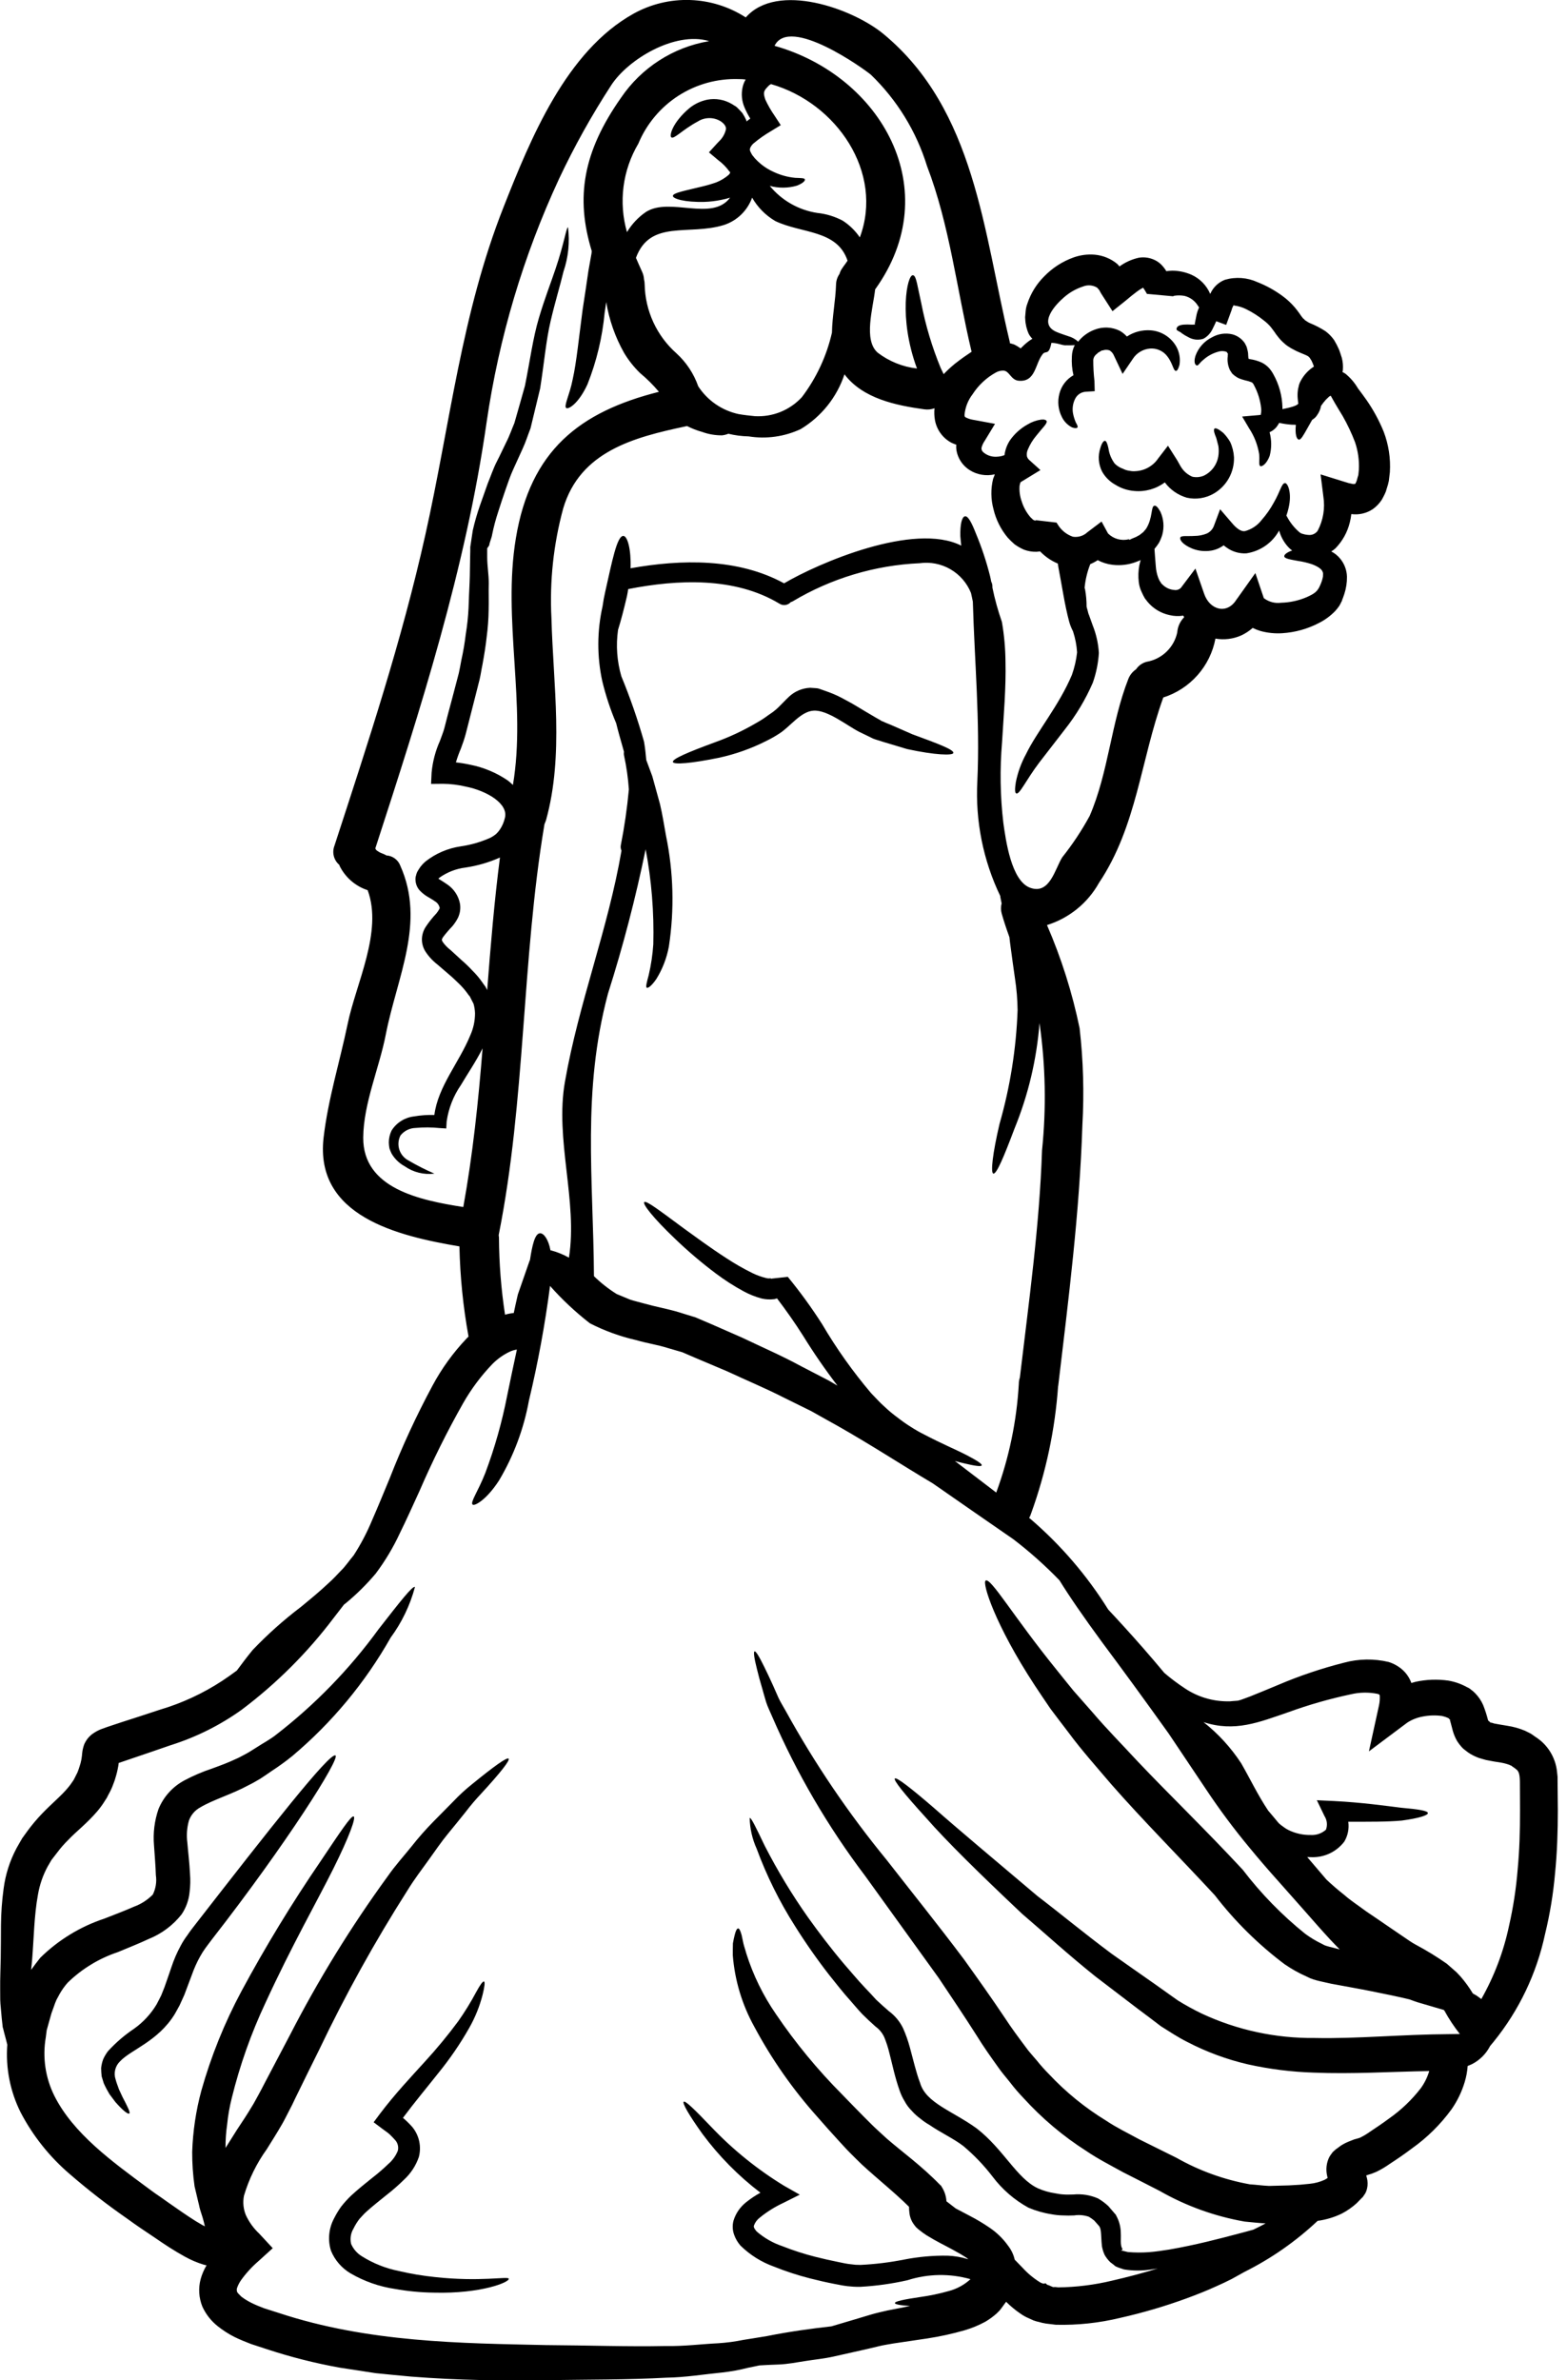 <?xml version="1.0" encoding="UTF-8"?> <svg xmlns="http://www.w3.org/2000/svg" width="79" height="120" viewBox="0 0 79 120" fill="none"><path d="M75.175 86.849V86.842C75.189 86.849 75.206 86.854 75.222 86.855L75.328 86.889L75.621 86.942L75.98 87.002C76.291 87.048 76.596 87.133 76.886 87.255L77.152 87.388L77.218 87.428L77.285 87.474L77.358 87.528C77.469 87.598 77.576 87.676 77.678 87.76C77.998 88.033 78.24 88.387 78.378 88.785C78.44 88.961 78.48 89.144 78.498 89.331L78.524 89.577V89.784C78.531 90.276 78.531 90.769 78.538 91.268C78.538 92.293 78.504 93.391 78.398 94.436C78.308 95.472 78.139 96.5 77.892 97.511C77.469 99.492 76.584 101.346 75.31 102.922L75.123 103.148C74.922 103.54 74.604 103.859 74.212 104.06C74.132 104.1 74.059 104.126 73.992 104.153C73.973 104.424 73.924 104.692 73.846 104.953C73.699 105.446 73.474 105.914 73.18 106.337C72.622 107.103 71.944 107.773 71.17 108.32C70.811 108.593 70.438 108.846 70.07 109.086C69.858 109.237 69.633 109.371 69.398 109.486L69.151 109.586L68.978 109.639L68.878 109.672L68.891 109.719C68.911 109.786 68.926 109.855 68.937 109.925C68.962 110.104 68.944 110.287 68.884 110.458L68.838 110.558V110.564L68.698 110.771L68.685 110.777L68.392 111.077C68.166 111.281 67.916 111.455 67.646 111.596C67.262 111.782 66.851 111.905 66.428 111.962C65.329 112.996 64.085 113.864 62.735 114.538C62.522 114.657 62.309 114.777 62.089 114.897C61.796 115.043 61.589 115.143 61.33 115.256C60.838 115.483 60.33 115.682 59.806 115.875C58.717 116.273 57.603 116.6 56.472 116.854C55.411 117.111 54.321 117.227 53.23 117.2L52.73 117.14C52.602 117.12 52.475 117.091 52.351 117.053L52.264 117.033L52.218 117.02H52.22L52.14 116.993H52.134L52.1 116.98L51.867 116.874C51.719 116.812 51.578 116.734 51.448 116.641C51.188 116.464 50.945 116.263 50.723 116.041C50.703 116.064 50.685 116.088 50.669 116.114L50.49 116.36L50.443 116.42L50.417 116.453L50.41 116.467L50.33 116.547L50.244 116.633C50.069 116.789 49.88 116.927 49.678 117.046C49.346 117.226 48.996 117.371 48.633 117.478C48.015 117.656 47.385 117.794 46.749 117.891C46.164 117.977 45.598 118.064 45.039 118.144C44.779 118.19 44.513 118.23 44.3 118.284C44.034 118.35 43.768 118.41 43.508 118.47C42.996 118.583 42.496 118.696 42.024 118.803C41.552 118.91 41.052 118.956 40.6 119.029C40.148 119.102 39.714 119.182 39.3 119.202C38.94 119.215 38.614 119.229 38.295 119.249L37.716 119.368C37.285 119.479 36.847 119.559 36.405 119.608C35.505 119.695 34.561 119.854 33.605 119.868C31.661 119.974 29.651 119.961 27.505 119.994C25.359 120.027 23.092 120.001 20.729 119.814C20.137 119.761 19.538 119.701 18.939 119.641C18.339 119.547 17.733 119.454 17.122 119.362C15.884 119.139 14.663 118.83 13.468 118.437L12.656 118.171C12.377 118.064 12.097 117.951 11.811 117.811C11.511 117.658 11.228 117.475 10.966 117.265C10.636 117.001 10.374 116.664 10.2 116.28C10.024 115.842 9.994 115.359 10.114 114.903C10.182 114.657 10.283 114.422 10.414 114.203C10.364 114.195 10.316 114.184 10.268 114.17C9.937 114.069 9.618 113.933 9.316 113.764C8.77 113.464 8.291 113.145 7.816 112.818C7.576 112.659 7.343 112.499 7.104 112.339L6.731 112.08L6.378 111.827C5.385 111.137 4.43 110.395 3.517 109.604C2.501 108.735 1.66 107.68 1.041 106.496C0.512 105.439 0.28 104.259 0.368 103.081C0.322 102.888 0.268 102.695 0.215 102.496L0.175 102.336L0.155 102.256L0.142 102.216L0.136 102.196L0.129 102.123L0.089 101.764C0.069 101.524 0.042 101.271 0.022 101.018C0.002 100.765 0.016 100.526 0.009 100.266C0.002 99.74 0.029 99.261 0.036 98.729C0.043 98.197 0.049 97.637 0.049 97.065C0.054 96.446 0.098 95.828 0.182 95.215C0.274 94.505 0.493 93.817 0.828 93.185C0.928 93.012 1.028 92.825 1.121 92.672L1.4 92.286C1.616 91.994 1.85 91.716 2.1 91.454C2.6 90.929 3.125 90.503 3.451 90.097C3.523 90.01 3.59 89.919 3.651 89.824C3.696 89.766 3.734 89.704 3.764 89.637L3.877 89.411L3.904 89.358L3.937 89.271C3.957 89.205 3.99 89.138 4.003 89.078C4.046 88.957 4.08 88.832 4.103 88.706C4.11 88.646 4.123 88.586 4.13 88.519L4.143 88.386C4.15 88.296 4.166 88.207 4.19 88.12C4.207 88.049 4.229 87.981 4.256 87.914C4.297 87.827 4.347 87.744 4.403 87.667C4.453 87.602 4.509 87.543 4.569 87.488C4.619 87.443 4.672 87.403 4.729 87.368C4.856 87.283 4.992 87.213 5.135 87.161C5.527 87.015 5.827 86.929 6.153 86.815C6.799 86.609 7.432 86.402 8.053 86.196C9.168 85.867 10.228 85.376 11.2 84.739C11.453 84.571 11.7 84.398 11.939 84.22C12.172 83.907 12.432 83.554 12.739 83.181C13.488 82.397 14.298 81.673 15.162 81.018C15.615 80.646 16.087 80.26 16.54 79.834C16.779 79.621 16.979 79.408 17.185 79.188C17.398 78.988 17.611 78.669 17.831 78.409C18.192 77.85 18.502 77.26 18.756 76.646C19.049 75.98 19.342 75.261 19.648 74.523C20.272 72.925 20.992 71.367 21.804 69.857C22.266 68.994 22.842 68.198 23.515 67.488L23.621 67.381C23.348 65.88 23.195 64.36 23.162 62.836C20.054 62.31 15.862 61.318 16.313 57.358C16.54 55.408 17.125 53.551 17.525 51.628C17.944 49.584 19.308 46.969 18.536 44.879C18.232 44.779 17.951 44.62 17.708 44.411C17.466 44.202 17.268 43.947 17.125 43.661L17.105 43.601C16.97 43.486 16.874 43.332 16.83 43.161C16.786 42.989 16.796 42.808 16.859 42.643C18.55 37.451 20.253 32.313 21.445 26.956C22.696 21.356 23.262 15.814 25.391 10.43C26.749 6.989 28.54 2.583 31.934 0.693C32.806 0.207 33.794 -0.032 34.792 0.001C35.789 0.034 36.759 0.337 37.598 0.879C39.188 -0.931 42.998 0.434 44.546 1.718C49.165 5.545 49.584 11.718 50.895 17.185C50.906 17.224 50.912 17.264 50.915 17.305C50.982 17.325 51.055 17.339 51.122 17.365C51.239 17.42 51.35 17.487 51.454 17.565C51.577 17.438 51.708 17.32 51.847 17.212C51.907 17.165 51.974 17.126 52.047 17.079C51.976 17.008 51.915 16.927 51.867 16.839C51.758 16.602 51.697 16.347 51.687 16.087L51.681 15.994L51.694 15.848L51.707 15.701C51.717 15.566 51.746 15.434 51.794 15.309C51.965 14.789 52.257 14.316 52.646 13.931C53.059 13.505 53.564 13.179 54.123 12.979C54.462 12.858 54.823 12.81 55.182 12.839C55.605 12.874 56.007 13.04 56.333 13.312C56.37 13.35 56.406 13.39 56.439 13.432C56.731 13.219 57.065 13.069 57.418 12.992C57.697 12.947 57.983 12.992 58.236 13.119C58.358 13.18 58.468 13.261 58.563 13.359C58.639 13.439 58.708 13.525 58.769 13.618C58.777 13.636 58.785 13.653 58.795 13.671C58.902 13.658 58.995 13.651 59.095 13.645C59.43 13.647 59.76 13.717 60.067 13.851C60.492 14.043 60.829 14.387 61.012 14.816C61.012 14.809 61.012 14.809 61.018 14.809C61.089 14.648 61.19 14.504 61.317 14.383C61.444 14.261 61.593 14.167 61.757 14.104C62.299 13.947 62.88 13.989 63.394 14.224C63.844 14.401 64.269 14.636 64.659 14.924C64.884 15.088 65.089 15.278 65.271 15.49C65.384 15.623 65.418 15.676 65.498 15.783L65.604 15.936L65.671 16.022C65.691 16.056 65.724 16.069 65.751 16.096L65.784 16.136L65.79 16.142L65.957 16.249L66.037 16.289C66.314 16.4 66.579 16.538 66.829 16.701C66.996 16.826 67.141 16.976 67.261 17.147C67.353 17.301 67.436 17.461 67.508 17.626L67.567 17.793L67.647 18.039C67.699 18.236 67.717 18.441 67.701 18.645C67.697 18.683 67.691 18.721 67.681 18.758C67.735 18.781 67.786 18.81 67.834 18.844C68.084 19.049 68.296 19.297 68.459 19.576C68.606 19.769 68.752 19.969 68.899 20.176C69.242 20.671 69.529 21.202 69.757 21.76C70.006 22.411 70.113 23.108 70.07 23.804L70.017 24.25L70.003 24.303V24.309L69.983 24.389V24.4L69.977 24.42L69.95 24.507L69.897 24.68L69.87 24.773L69.81 24.912C69.764 25.006 69.717 25.099 69.664 25.192C69.543 25.379 69.387 25.542 69.205 25.671C68.887 25.881 68.504 25.968 68.127 25.917C68.111 26.063 68.084 26.207 68.047 26.35C67.927 26.833 67.682 27.277 67.335 27.635C67.269 27.699 67.195 27.755 67.115 27.801C67.29 27.89 67.444 28.014 67.567 28.167C67.778 28.422 67.897 28.741 67.907 29.072C67.911 29.368 67.866 29.662 67.774 29.944L67.707 30.137L67.667 30.237L67.654 30.29L67.647 30.303L67.614 30.363L67.607 30.383L67.521 30.543C67.458 30.634 67.389 30.721 67.315 30.803C67.08 31.047 66.806 31.25 66.503 31.403C65.929 31.704 65.299 31.881 64.652 31.922C64.278 31.947 63.902 31.909 63.541 31.809C63.408 31.769 63.279 31.718 63.155 31.656C62.981 31.809 62.786 31.937 62.576 32.035C62.168 32.215 61.716 32.271 61.276 32.195C61.147 32.881 60.834 33.519 60.371 34.041C59.908 34.564 59.312 34.952 58.647 35.163C57.509 38.304 57.316 41.652 55.406 44.507C54.838 45.527 53.899 46.289 52.784 46.637C53.509 48.309 54.06 50.052 54.428 51.837C54.614 53.458 54.661 55.092 54.568 56.722C54.428 61.115 53.868 65.501 53.35 69.867C53.35 69.873 53.343 69.88 53.343 69.893C53.188 72.078 52.731 74.232 51.985 76.293C51.96 76.374 51.927 76.452 51.885 76.526C51.901 76.536 51.917 76.547 51.932 76.56C53.471 77.878 54.8 79.424 55.872 81.145C56.112 81.398 56.358 81.671 56.617 81.951C57.256 82.651 57.962 83.451 58.701 84.34C59.03 84.621 59.377 84.881 59.739 85.119C60.364 85.537 61.097 85.763 61.849 85.771C61.949 85.776 62.05 85.771 62.149 85.758L62.409 85.738C62.502 85.716 62.593 85.687 62.682 85.651L63.008 85.531C63.467 85.345 63.946 85.152 64.432 84.946C65.513 84.485 66.627 84.109 67.766 83.821C68.499 83.623 69.27 83.612 70.009 83.787C70.275 83.871 70.521 84.012 70.728 84.2C70.919 84.378 71.065 84.6 71.154 84.846C71.221 84.826 71.294 84.806 71.367 84.786C71.909 84.668 72.468 84.648 73.018 84.726C73.339 84.781 73.65 84.888 73.936 85.045L74.056 85.105L74.083 85.125L74.096 85.132H74.1C74.106 85.139 74.139 85.165 74.213 85.225H74.219L74.253 85.252L74.372 85.365C74.54 85.536 74.675 85.737 74.772 85.957C74.87 86.204 74.952 86.458 75.018 86.716C75.018 86.725 75.02 86.734 75.025 86.743C75.05 86.75 75.071 86.766 75.085 86.789C75.124 86.829 75.151 86.849 75.164 86.849H75.175ZM76.175 89.012C76.152 89.003 76.129 88.992 76.109 88.978C75.964 88.924 75.815 88.884 75.663 88.859L75.323 88.805L74.931 88.732L74.698 88.666C74.604 88.643 74.513 88.612 74.425 88.572C74.238 88.495 74.063 88.392 73.906 88.266L73.839 88.213L73.806 88.186L73.786 88.173L73.713 88.1C73.706 88.1 73.693 88.08 73.693 88.08C73.606 87.985 73.528 87.883 73.46 87.774C73.365 87.608 73.291 87.431 73.24 87.248C73.16 86.962 73.121 86.762 73.087 86.702L73.074 86.669C73.075 86.674 73.077 86.68 73.081 86.685C73.084 86.689 73.089 86.693 73.094 86.696C73.094 86.709 73.16 86.749 73.134 86.716L73.074 86.669L73.021 86.616C72.918 86.569 72.811 86.533 72.701 86.509C72.38 86.465 72.054 86.474 71.736 86.536C71.457 86.584 71.19 86.688 70.951 86.842L69.014 88.293L69.52 85.983C69.557 85.817 69.571 85.647 69.56 85.478C69.533 85.431 69.593 85.458 69.467 85.398C69.014 85.304 68.546 85.311 68.096 85.418C67.029 85.645 65.979 85.945 64.954 86.318C63.477 86.824 62.254 87.336 60.675 86.818C61.416 87.403 62.058 88.104 62.575 88.895C63.041 89.707 63.394 90.465 63.933 91.277C64.093 91.47 64.259 91.657 64.419 91.856C64.439 91.876 64.459 91.903 64.479 91.923C64.547 91.987 64.62 92.044 64.698 92.096C64.776 92.158 64.861 92.211 64.951 92.256C65.304 92.431 65.695 92.517 66.089 92.509C66.227 92.516 66.365 92.497 66.495 92.451C66.625 92.405 66.745 92.334 66.848 92.242C66.889 92.13 66.904 92.009 66.892 91.891C66.879 91.772 66.839 91.657 66.775 91.557L66.389 90.757L67.247 90.797C68.678 90.87 69.836 91.037 70.642 91.136C71.48 91.21 71.979 91.283 71.986 91.403C71.993 91.523 71.507 91.669 70.668 91.782C69.956 91.849 69.018 91.842 67.973 91.842C68.023 92.188 67.952 92.541 67.773 92.842C67.581 93.094 67.332 93.297 67.046 93.434C66.76 93.571 66.446 93.637 66.129 93.628C66.056 93.628 65.983 93.621 65.903 93.621C66.229 94.007 66.549 94.38 66.868 94.752C67.154 95.025 67.46 95.285 67.78 95.538C68.086 95.811 68.499 96.077 68.88 96.363C69.273 96.629 69.68 96.902 70.091 97.188C70.304 97.335 70.517 97.481 70.737 97.628L71.07 97.854C71.169 97.921 71.271 97.983 71.376 98.04C71.916 98.328 72.438 98.648 72.94 98.999L73.266 99.285L73.426 99.425C73.539 99.538 73.565 99.578 73.639 99.651C73.862 99.909 74.062 100.184 74.239 100.476C74.246 100.483 74.253 100.496 74.259 100.503C74.312 100.536 74.372 100.563 74.426 100.596C74.512 100.656 74.599 100.716 74.679 100.782C75.334 99.628 75.806 98.38 76.079 97.082C76.291 96.15 76.435 95.205 76.512 94.253C76.605 93.282 76.632 92.317 76.632 91.253C76.632 90.774 76.625 90.295 76.625 89.822C76.618 89.383 76.545 89.322 76.499 89.25C76.421 89.177 76.336 89.113 76.246 89.057L76.179 89.004L76.175 89.012ZM65.458 20.327C65.445 20.327 65.445 20.287 65.425 20.107C65.411 19.965 65.413 19.822 65.431 19.681C65.439 19.615 65.452 19.551 65.471 19.488L65.485 19.415C65.496 19.376 65.51 19.339 65.525 19.302L65.538 19.275L65.564 19.222C65.712 18.935 65.929 18.69 66.197 18.51C66.217 18.497 66.223 18.49 66.243 18.477C66.237 18.463 66.237 18.457 66.23 18.45L66.197 18.357L66.124 18.19L66.024 18.031C65.99 18.004 65.964 17.964 65.931 17.951C65.864 17.904 65.678 17.844 65.358 17.698L65.092 17.558L64.926 17.452L64.886 17.425L64.806 17.365L64.779 17.339L64.673 17.245C64.601 17.179 64.534 17.108 64.473 17.032L64.333 16.853L64.247 16.726L64.067 16.487C63.964 16.365 63.848 16.255 63.721 16.16C63.446 15.937 63.146 15.745 62.829 15.588C62.637 15.491 62.43 15.428 62.217 15.402C62.21 15.408 62.217 15.355 62.183 15.402C62.141 15.474 62.109 15.553 62.09 15.635L61.817 16.38L61.317 16.194C61.264 16.307 61.204 16.447 61.124 16.6C61.03 16.795 60.88 16.958 60.692 17.066L60.645 17.086C60.521 17.123 60.391 17.133 60.263 17.117C60.134 17.101 60.011 17.058 59.9 16.992C59.79 16.939 59.686 16.877 59.587 16.806C59.487 16.706 59.307 16.673 59.314 16.593C59.321 16.513 59.354 16.4 59.66 16.367C59.795 16.357 59.931 16.357 60.066 16.367C60.128 16.368 60.19 16.365 60.252 16.36C60.219 16.314 60.246 16.314 60.252 16.227C60.279 16.114 60.299 15.994 60.326 15.861C60.355 15.737 60.397 15.617 60.452 15.502C60.425 15.468 60.412 15.435 60.386 15.402C60.233 15.158 59.992 14.984 59.713 14.916C59.546 14.887 59.375 14.884 59.207 14.909L59.134 14.936L57.823 14.816C57.764 14.708 57.7 14.603 57.63 14.503C57.523 14.559 57.421 14.624 57.324 14.696C57.151 14.823 56.958 14.982 56.752 15.156L56.086 15.688L55.534 14.829C55.494 14.767 55.458 14.702 55.427 14.636C55.387 14.59 55.354 14.543 55.314 14.503C55.208 14.438 55.089 14.399 54.965 14.388C54.841 14.378 54.717 14.396 54.602 14.443C54.252 14.557 53.928 14.74 53.65 14.982C53.218 15.349 52.332 16.3 53.231 16.72C53.437 16.813 53.663 16.879 53.85 16.946C54.038 16.997 54.212 17.093 54.356 17.225C54.572 16.95 54.86 16.741 55.188 16.62C55.392 16.54 55.611 16.504 55.83 16.515C56.049 16.525 56.263 16.581 56.459 16.68C56.591 16.756 56.71 16.853 56.812 16.966C57.167 16.732 57.588 16.622 58.012 16.653C58.278 16.673 58.535 16.758 58.76 16.901C58.985 17.044 59.172 17.24 59.303 17.472C59.459 17.753 59.515 18.079 59.463 18.397C59.403 18.61 59.343 18.703 59.283 18.697C59.137 18.697 59.124 18.238 58.758 17.859C58.656 17.758 58.534 17.68 58.4 17.631C58.265 17.581 58.122 17.561 57.979 17.572C57.803 17.586 57.632 17.641 57.481 17.732C57.33 17.823 57.202 17.948 57.107 18.098L56.595 18.85L56.162 17.932C56.118 17.822 56.041 17.729 55.942 17.666C55.83 17.625 55.708 17.625 55.596 17.666C55.576 17.672 55.57 17.659 55.53 17.679L55.39 17.765L55.343 17.792C55.337 17.799 55.323 17.819 55.323 17.819L55.25 17.879C55.176 17.947 55.129 18.038 55.117 18.138C55.115 18.498 55.136 18.858 55.177 19.216L55.19 19.722L54.738 19.749C54.621 19.756 54.508 19.795 54.412 19.862C54.316 19.929 54.24 20.021 54.192 20.128C54.089 20.343 54.054 20.584 54.092 20.82C54.122 20.985 54.171 21.146 54.238 21.3C54.312 21.426 54.352 21.513 54.318 21.552C54.284 21.591 54.192 21.599 54.045 21.546C53.821 21.431 53.641 21.247 53.533 21.02C53.35 20.66 53.305 20.245 53.407 19.855C53.456 19.658 53.544 19.474 53.666 19.312C53.789 19.151 53.943 19.016 54.119 18.917C54.045 18.605 54.018 18.284 54.039 17.965C54.044 17.767 54.094 17.574 54.185 17.399C54.048 17.409 53.91 17.411 53.773 17.406C53.58 17.433 53.34 17.286 53.007 17.286C52.874 17.952 52.721 17.652 52.568 17.852C52.182 18.325 52.222 19.263 51.368 19.196C50.968 19.17 50.895 18.704 50.596 18.684C50.461 18.678 50.328 18.711 50.21 18.777C49.732 19.04 49.328 19.418 49.032 19.877C48.801 20.177 48.66 20.538 48.626 20.916C48.639 20.995 48.613 20.975 48.672 21.035C48.801 21.103 48.941 21.148 49.085 21.168L50.163 21.368L49.651 22.213C49.575 22.32 49.519 22.439 49.484 22.566C49.478 22.604 49.48 22.643 49.492 22.68C49.504 22.717 49.524 22.751 49.551 22.779C49.643 22.864 49.751 22.93 49.869 22.972C49.987 23.014 50.112 23.032 50.237 23.025C50.376 23.023 50.513 22.996 50.642 22.945C50.676 22.671 50.774 22.408 50.929 22.18C51.158 21.859 51.456 21.593 51.801 21.401C52.008 21.275 52.239 21.191 52.479 21.155C52.646 21.135 52.732 21.168 52.766 21.228C52.806 21.355 52.566 21.554 52.253 21.954C52.07 22.169 51.922 22.412 51.814 22.673C51.767 22.779 51.754 22.897 51.774 23.012C51.799 23.091 51.848 23.161 51.914 23.212L52.453 23.698L51.528 24.263C51.408 24.336 51.454 24.303 51.401 24.49C51.381 24.756 51.417 25.023 51.508 25.275C51.599 25.571 51.751 25.845 51.954 26.08C52 26.127 52.04 26.153 52.08 26.2C52.112 26.214 52.143 26.229 52.173 26.247C52.187 26.227 52.2 26.273 52.193 26.247C52.2 26.247 52.207 26.233 52.213 26.233C52.221 26.228 52.231 26.226 52.24 26.227L53.265 26.346L53.325 26.44C53.499 26.73 53.77 26.949 54.09 27.059C54.221 27.079 54.355 27.07 54.482 27.03C54.609 26.991 54.725 26.923 54.822 26.832L55.534 26.293L55.86 26.893C55.995 27.028 56.163 27.127 56.347 27.178C56.532 27.229 56.726 27.232 56.912 27.186L56.965 27.219C56.965 27.213 56.979 27.199 56.979 27.199L57.025 27.173L57.218 27.093C57.265 27.077 57.31 27.054 57.351 27.026C57.385 27.006 57.418 26.993 57.451 26.973L57.644 26.82C57.684 26.76 57.751 26.707 57.791 26.64C58.123 26.101 58.017 25.529 58.197 25.496C58.276 25.476 58.376 25.569 58.503 25.802C58.668 26.165 58.701 26.575 58.596 26.96C58.554 27.1 58.498 27.236 58.429 27.366C58.361 27.473 58.285 27.575 58.203 27.672C58.223 27.905 58.236 28.204 58.27 28.557C58.283 28.75 58.324 28.941 58.39 29.123C58.429 29.203 58.463 29.309 58.503 29.336C58.519 29.359 58.532 29.383 58.543 29.409C58.591 29.459 58.642 29.505 58.696 29.549C58.84 29.661 59.014 29.728 59.196 29.742C59.257 29.753 59.32 29.749 59.379 29.73C59.438 29.712 59.492 29.679 59.535 29.635L60.267 28.664L60.707 29.935C60.986 30.753 61.865 31.006 62.344 30.214L62.371 30.181L63.289 28.89L63.715 30.154C63.838 30.248 63.978 30.318 64.128 30.358C64.277 30.398 64.433 30.407 64.587 30.387C65.029 30.375 65.464 30.281 65.871 30.108C66.271 29.928 66.424 29.822 66.557 29.502C66.621 29.364 66.668 29.219 66.697 29.07C66.697 28.97 66.717 28.883 66.677 28.823C66.637 28.677 66.377 28.53 66.138 28.444C65.908 28.368 65.672 28.312 65.432 28.278C65.026 28.204 64.76 28.158 64.747 28.051C64.733 27.971 64.86 27.851 65.147 27.751C65.126 27.739 65.106 27.725 65.087 27.711C65.014 27.651 64.947 27.584 64.887 27.511C64.7 27.287 64.564 27.026 64.487 26.746C64.467 26.785 64.445 26.823 64.42 26.859C64.246 27.137 64.014 27.374 63.739 27.553C63.465 27.732 63.154 27.849 62.83 27.897C62.475 27.915 62.125 27.812 61.838 27.604C61.786 27.57 61.737 27.532 61.692 27.491C61.509 27.626 61.297 27.717 61.073 27.757C60.748 27.812 60.414 27.778 60.108 27.657C59.595 27.444 59.469 27.204 59.502 27.104C59.542 26.984 59.868 27.044 60.227 27.018C60.437 27.017 60.645 26.977 60.84 26.898C60.925 26.859 61.002 26.802 61.065 26.733C61.128 26.663 61.176 26.581 61.206 26.492L61.512 25.673L62.124 26.385C62.344 26.645 62.57 26.805 62.757 26.778C63.093 26.69 63.39 26.494 63.602 26.219C63.841 25.948 64.049 25.651 64.221 25.334C64.54 24.781 64.607 24.382 64.773 24.355C64.913 24.329 65.146 24.828 64.966 25.6C64.937 25.733 64.899 25.864 64.853 25.993C64.86 26.013 64.873 26.019 64.88 26.039C65.04 26.347 65.26 26.621 65.525 26.845C65.558 26.868 65.594 26.888 65.632 26.904C65.657 26.907 65.682 26.913 65.705 26.924C65.809 26.953 65.916 26.969 66.024 26.971C66.104 26.97 66.182 26.951 66.253 26.913C66.323 26.876 66.384 26.823 66.43 26.758C66.709 26.229 66.81 25.624 66.717 25.034L66.577 23.916L67.735 24.276L67.994 24.355L68.214 24.402C68.25 24.404 68.286 24.402 68.321 24.395C68.355 24.343 68.382 24.288 68.4 24.229L68.447 24.056L68.474 23.969L68.48 23.949L68.507 23.683C68.531 23.211 68.466 22.739 68.314 22.292C68.141 21.84 67.934 21.401 67.695 20.981C67.555 20.755 67.422 20.529 67.295 20.316C67.208 20.156 67.122 20.016 67.088 19.949C67.056 19.962 67.027 19.979 67 20C66.947 20.053 66.894 20.1 66.841 20.153C66.755 20.25 66.675 20.352 66.601 20.459C66.57 20.632 66.499 20.796 66.395 20.938C66.35 21.009 66.291 21.07 66.222 21.118L66.149 21.171C66.062 21.324 65.982 21.471 65.916 21.584C65.716 21.936 65.583 22.189 65.476 22.163C65.369 22.137 65.283 21.91 65.33 21.417C65.257 21.411 65.197 21.411 65.13 21.411C64.915 21.397 64.701 21.366 64.491 21.318C64.451 21.389 64.407 21.458 64.358 21.524C64.263 21.64 64.142 21.731 64.005 21.79C64.111 22.177 64.114 22.586 64.012 22.975C63.852 23.421 63.593 23.547 63.533 23.494C63.446 23.434 63.513 23.214 63.48 22.894C63.405 22.429 63.233 21.986 62.974 21.594L62.623 21L63.461 20.927C63.588 20.92 63.588 20.887 63.561 20.894C63.586 20.791 63.593 20.685 63.581 20.581C63.536 20.175 63.415 19.782 63.222 19.423C63.195 19.383 63.222 19.389 63.142 19.303C63.115 19.283 63.142 19.296 63.109 19.276C62.995 19.23 62.877 19.194 62.756 19.17L62.596 19.123C62.512 19.098 62.431 19.063 62.357 19.017C62.257 18.957 62.277 18.957 62.23 18.93C62.21 18.91 62.124 18.837 62.124 18.837L62.084 18.777L62.01 18.664C61.905 18.444 61.865 18.199 61.897 17.958V17.845C61.911 17.865 61.917 17.872 61.924 17.872L61.904 17.832L61.877 17.799C61.87 17.775 61.856 17.754 61.837 17.739C61.7 17.688 61.55 17.686 61.411 17.732C61.126 17.812 60.864 17.958 60.646 18.158C60.493 18.271 60.42 18.438 60.34 18.424C60.26 18.41 60.167 18.278 60.267 17.945C60.414 17.531 60.718 17.192 61.112 17C61.419 16.826 61.78 16.774 62.124 16.854C62.359 16.915 62.567 17.053 62.716 17.246L62.743 17.28C62.761 17.307 62.776 17.336 62.789 17.366L62.822 17.426C62.829 17.446 62.836 17.453 62.849 17.486L62.882 17.606L62.909 17.726L62.922 17.805L62.929 17.945C62.936 18.012 62.936 18.052 62.942 18.085L63.009 18.105C63.216 18.134 63.418 18.192 63.609 18.278C63.749 18.347 63.875 18.441 63.981 18.557C64.063 18.651 64.134 18.754 64.194 18.864C64.482 19.377 64.64 19.953 64.654 20.541V20.627C65 20.553 65.431 20.46 65.458 20.327ZM36.819 8.666C36.816 8.67 36.813 8.674 36.813 8.68V8.686L36.773 8.646C36.614 8.424 36.42 8.228 36.2 8.067L35.741 7.681L36.147 7.235L36.26 7.116C36.432 6.952 36.55 6.741 36.6 6.51C36.613 6.404 36.54 6.25 36.327 6.11C36.154 6.005 35.955 5.951 35.753 5.954C35.55 5.956 35.353 6.014 35.182 6.123C34.41 6.536 33.977 7.035 33.844 6.923C33.738 6.85 33.884 6.191 34.756 5.452C35.018 5.24 35.326 5.094 35.656 5.026C36.084 4.944 36.526 5.023 36.9 5.246L37.007 5.313L37.06 5.346L37.087 5.359L37.146 5.406L37.16 5.419L37.173 5.432C37.26 5.519 37.346 5.606 37.426 5.699C37.502 5.815 37.569 5.938 37.626 6.065C37.625 6.085 37.627 6.105 37.632 6.125C37.699 6.078 37.759 6.025 37.825 5.978C37.715 5.801 37.62 5.617 37.539 5.426C37.396 5.101 37.361 4.739 37.439 4.394C37.469 4.258 37.521 4.127 37.592 4.008C37.477 3.994 37.362 3.988 37.246 3.988C36.171 3.951 35.11 4.243 34.205 4.824C33.3 5.406 32.594 6.25 32.181 7.243C31.787 7.908 31.533 8.646 31.435 9.413C31.337 10.18 31.396 10.959 31.609 11.702C31.852 11.297 32.178 10.95 32.567 10.684C33.779 9.918 35.895 11.189 36.807 9.965C36.659 10.012 36.507 10.05 36.354 10.078C36.08 10.134 35.802 10.168 35.523 10.178C34.511 10.204 33.923 10.018 33.923 9.878C33.93 9.719 34.523 9.619 35.414 9.399C35.651 9.343 35.885 9.274 36.114 9.193C36.345 9.101 36.559 8.971 36.746 8.807C36.779 8.774 36.803 8.732 36.813 8.687C36.819 8.686 36.826 8.673 36.819 8.666ZM73.065 102.549L73.598 102.542C73.306 102.172 73.045 101.778 72.819 101.364C72.812 101.351 72.799 101.344 72.792 101.331C72.392 101.211 71.992 101.098 71.568 100.972C71.421 100.932 71.242 100.865 71.062 100.799C70.462 100.652 69.831 100.526 69.172 100.393C68.513 100.26 67.814 100.14 67.109 100.007C66.922 99.967 66.729 99.92 66.543 99.88C66.45 99.86 66.283 99.814 66.203 99.787L66.137 99.76L66.057 99.734L66.017 99.714L65.877 99.647C65.485 99.474 65.111 99.265 64.759 99.022C63.436 98.027 62.254 96.858 61.245 95.547C59.445 93.604 57.591 91.74 56.034 89.963C55.268 89.063 54.516 88.22 53.884 87.363C53.565 86.944 53.252 86.538 52.959 86.145C52.679 85.733 52.413 85.34 52.167 84.967C50.157 81.899 49.505 79.796 49.691 79.683C49.951 79.523 51.082 81.483 53.258 84.169C53.531 84.508 53.818 84.869 54.117 85.233C54.436 85.593 54.763 85.965 55.102 86.352C55.768 87.137 56.546 87.922 57.332 88.774C58.942 90.474 60.773 92.235 62.656 94.265C63.571 95.464 64.628 96.548 65.804 97.493C66.065 97.685 66.344 97.853 66.636 97.993L66.736 98.046L66.762 98.06L66.809 98.08C66.902 98.113 66.916 98.113 67.002 98.139C67.162 98.179 67.328 98.219 67.495 98.266C67.511 98.267 67.526 98.272 67.541 98.279C67.375 98.106 67.208 97.94 67.055 97.773L66.703 97.387L66.383 97.028C66.17 96.788 65.957 96.549 65.738 96.296C65.298 95.803 64.852 95.291 64.393 94.778C63.934 94.265 63.468 93.727 62.993 93.148C62.207 92.203 61.473 91.216 60.793 90.193C60.141 89.221 59.516 88.287 58.917 87.393C57.679 85.662 56.547 84.112 55.562 82.793C54.624 81.515 53.892 80.45 53.413 79.671C52.691 78.923 51.914 78.231 51.089 77.6C49.844 76.742 48.489 75.8 47.029 74.785C45.511 73.885 43.929 72.848 42.229 71.885C41.789 71.639 41.343 71.393 40.898 71.14C40.445 70.92 39.992 70.694 39.533 70.467C38.628 70.002 37.633 69.589 36.665 69.136C36.165 68.923 35.665 68.71 35.154 68.497L34.395 68.171L33.663 67.958C33.111 67.785 32.663 67.732 32.063 67.558C31.256 67.374 30.476 67.09 29.74 66.713C29.013 66.148 28.34 65.518 27.73 64.829C27.477 66.774 27.122 68.705 26.665 70.613C26.407 72.029 25.899 73.388 25.165 74.626C24.533 75.611 23.92 75.944 23.827 75.851C23.694 75.738 24.107 75.179 24.466 74.26C24.94 72.997 25.308 71.697 25.566 70.373C25.739 69.548 25.899 68.756 26.059 68.037C25.925 68.056 25.794 68.096 25.673 68.157C25.353 68.312 25.063 68.522 24.814 68.776C24.247 69.368 23.756 70.027 23.35 70.739C22.538 72.174 21.804 73.651 21.15 75.165C20.817 75.891 20.497 76.609 20.158 77.295C19.825 78.015 19.416 78.697 18.94 79.332C18.481 79.877 17.973 80.379 17.423 80.832L17.343 80.892C17.176 81.112 17.01 81.325 16.824 81.564C15.503 83.314 13.943 84.871 12.191 86.19C11.1 86.973 9.892 87.577 8.611 87.98C7.998 88.193 7.379 88.406 6.747 88.619C6.488 88.706 6.208 88.799 5.982 88.879C5.978 88.932 5.972 88.985 5.962 89.038C5.926 89.25 5.875 89.459 5.809 89.664C5.782 89.77 5.742 89.857 5.709 89.95L5.656 90.09L5.609 90.196L5.596 90.223L5.569 90.283L5.449 90.509C5.41 90.598 5.361 90.683 5.303 90.762C5.187 90.954 5.055 91.136 4.91 91.308C4.371 91.94 3.839 92.333 3.446 92.752C3.243 92.95 3.057 93.163 2.887 93.391L2.594 93.77C2.521 93.884 2.481 93.977 2.414 94.077C2.169 94.525 2 95.01 1.914 95.514C1.721 96.552 1.707 97.724 1.621 98.775C1.607 98.955 1.587 99.135 1.567 99.308C1.714 99.101 1.874 98.902 2.027 98.702C2.939 97.804 4.046 97.127 5.261 96.725C5.787 96.519 6.3 96.325 6.752 96.125C7.111 95.994 7.436 95.785 7.704 95.513C7.855 95.208 7.908 94.864 7.857 94.528C7.844 94.056 7.797 93.543 7.764 93.028C7.711 92.41 7.788 91.789 7.99 91.204C8.242 90.586 8.702 90.075 9.29 89.76C9.739 89.521 10.207 89.32 10.69 89.16C11.11 89.007 11.522 88.854 11.869 88.687C12.035 88.621 12.228 88.508 12.421 88.408C12.594 88.315 12.767 88.195 12.933 88.095C13.266 87.875 13.619 87.695 13.918 87.456C15.883 85.937 17.622 84.147 19.083 82.138C20.183 80.727 20.807 79.929 20.92 80.008C20.674 80.927 20.259 81.792 19.695 82.558C18.411 84.827 16.732 86.849 14.737 88.528C14.402 88.799 14.053 89.052 13.692 89.286C13.506 89.413 13.333 89.539 13.133 89.666C12.947 89.772 12.767 89.885 12.533 89.998C11.688 90.458 10.743 90.73 10.097 91.117C9.831 91.26 9.627 91.497 9.525 91.782C9.423 92.143 9.396 92.521 9.445 92.894C9.485 93.386 9.551 93.894 9.578 94.458C9.604 94.768 9.597 95.08 9.558 95.389C9.52 95.789 9.382 96.173 9.158 96.507C8.724 97.059 8.152 97.488 7.5 97.75C6.961 98.003 6.442 98.203 5.936 98.416C4.99 98.732 4.128 99.258 3.413 99.953C3.261 100.125 3.127 100.313 3.013 100.512L2.847 100.819C2.797 100.932 2.752 101.047 2.714 101.165L2.594 101.497L2.474 101.923L2.354 102.356L2.308 102.715C2.136 103.716 2.287 104.747 2.74 105.657C3.692 107.557 5.64 108.965 7.466 110.316L7.812 110.569L8.151 110.802C8.384 110.968 8.617 111.135 8.851 111.294C9.31 111.614 9.763 111.927 10.189 112.166C10.235 112.193 10.282 112.213 10.328 112.239C10.295 112.093 10.262 111.947 10.215 111.794L10.102 111.441L10.069 111.321L10.056 111.268L10.036 111.175L9.989 110.982C9.929 110.729 9.869 110.469 9.809 110.223C9.727 109.647 9.687 109.067 9.689 108.486C9.724 107.444 9.878 106.41 10.149 105.404C10.64 103.663 11.318 101.98 12.172 100.386C13.385 98.134 14.716 95.948 16.159 93.837C17.159 92.346 17.703 91.521 17.829 91.574C17.955 91.627 17.61 92.592 16.804 94.21C15.998 95.828 14.704 98.096 13.383 100.972C12.659 102.513 12.089 104.123 11.683 105.777C11.572 106.216 11.494 106.663 11.45 107.115C11.394 107.502 11.367 107.894 11.37 108.286C11.563 107.973 11.756 107.68 11.936 107.386C12.202 106.986 12.475 106.574 12.688 106.214C12.801 106.041 12.914 105.814 13.028 105.614C13.142 105.414 13.241 105.208 13.347 105.009C13.78 104.183 14.206 103.378 14.618 102.593C16.053 99.801 17.702 97.124 19.55 94.586C19.929 94.04 20.362 93.568 20.735 93.102C21.084 92.658 21.457 92.234 21.853 91.831C22.225 91.451 22.572 91.105 22.884 90.786C23.165 90.49 23.466 90.214 23.784 89.96C24.909 89.042 25.561 88.576 25.641 88.66C25.721 88.744 25.228 89.372 24.241 90.443C23.968 90.733 23.71 91.038 23.469 91.355C23.196 91.695 22.897 92.067 22.577 92.455C22.257 92.843 21.945 93.3 21.606 93.773C21.267 94.246 20.893 94.731 20.554 95.284C18.902 97.876 17.411 100.568 16.088 103.343C15.695 104.135 15.296 104.943 14.888 105.779C14.788 105.999 14.682 106.212 14.569 106.425C14.456 106.638 14.363 106.837 14.23 107.07C13.963 107.536 13.71 107.929 13.451 108.348C12.937 109.061 12.548 109.855 12.299 110.698C12.235 111.024 12.268 111.361 12.393 111.669C12.556 112.023 12.786 112.342 13.071 112.608L13.75 113.34L13.038 113.986C12.706 114.271 12.409 114.595 12.153 114.951C12.066 115.076 11.996 115.212 11.947 115.357C11.931 115.416 11.933 115.478 11.953 115.536C11.96 115.583 12.06 115.676 12.166 115.782C12.324 115.902 12.494 116.007 12.672 116.095C12.872 116.195 13.085 116.282 13.311 116.368L14.043 116.601C18.569 118.101 23.268 118.132 27.507 118.225C29.63 118.238 31.687 118.312 33.544 118.272C34.489 118.292 35.367 118.172 36.226 118.132C36.644 118.104 37.06 118.049 37.471 117.965C37.877 117.899 38.271 117.839 38.662 117.772C39.793 117.546 40.905 117.393 41.916 117.28C42.302 117.167 42.695 117.047 43.108 116.927C43.354 116.854 43.608 116.774 43.86 116.701C44.173 116.608 44.446 116.548 44.738 116.481C45.104 116.408 45.497 116.335 45.883 116.255C45.383 116.222 45.118 116.169 45.118 116.109C45.104 116.022 45.577 115.922 46.396 115.802C46.879 115.735 47.358 115.635 47.827 115.502C48.237 115.395 48.615 115.189 48.927 114.902C47.886 114.607 46.782 114.625 45.752 114.955C44.968 115.133 44.171 115.244 43.369 115.288C43.256 115.288 43.13 115.288 43.023 115.281L42.723 115.255C42.443 115.221 42.29 115.181 42.071 115.142C41.658 115.062 41.246 114.968 40.833 114.862C40.217 114.705 39.612 114.507 39.022 114.27C38.388 114.044 37.812 113.682 37.332 113.211C37.192 113.051 37.083 112.866 37.012 112.666C36.928 112.437 36.917 112.189 36.979 111.954C37.092 111.585 37.315 111.26 37.618 111.022C37.843 110.842 38.084 110.681 38.337 110.543C37.228 109.698 36.245 108.701 35.415 107.581C34.723 106.616 34.39 106.024 34.47 105.957C34.55 105.89 35.042 106.37 35.854 107.222C36.945 108.371 38.182 109.371 39.535 110.197L40.32 110.642L39.495 111.055C39.065 111.255 38.662 111.507 38.295 111.807C38.165 111.908 38.066 112.044 38.009 112.2C37.989 112.273 38.015 112.34 38.142 112.493C38.522 112.824 38.964 113.077 39.442 113.238C39.986 113.453 40.544 113.633 41.112 113.777C41.505 113.877 41.898 113.964 42.29 114.043C42.47 114.083 42.709 114.13 42.836 114.143L43.136 114.177L43.383 114.183C44.116 114.148 44.846 114.059 45.566 113.917C46.29 113.774 47.028 113.707 47.766 113.717C48.121 113.73 48.472 113.791 48.811 113.897C48.793 113.883 48.778 113.867 48.764 113.85C48.538 113.697 48.271 113.544 47.999 113.398C47.599 113.178 47.22 113.005 46.707 112.686L46.514 112.553L46.375 112.446L46.308 112.393L46.275 112.366L46.188 112.286L46.168 112.266L46.102 112.18C45.962 112.003 45.874 111.791 45.849 111.568C45.835 111.464 45.828 111.359 45.829 111.255C45.123 110.549 44.278 109.884 43.446 109.118C43.246 108.925 43.046 108.726 42.854 108.533C42.621 108.3 42.468 108.12 42.275 107.914C41.909 107.514 41.549 107.114 41.21 106.722C39.972 105.339 38.904 103.813 38.029 102.177C37.414 101.068 37.044 99.841 36.944 98.577C36.944 98.344 36.944 98.144 36.95 97.971C36.977 97.805 37.01 97.671 37.037 97.559C37.09 97.339 37.15 97.226 37.21 97.219C37.27 97.212 37.33 97.339 37.39 97.559C37.416 97.672 37.443 97.812 37.476 97.965C37.509 98.118 37.576 98.291 37.623 98.477C37.967 99.569 38.472 100.603 39.123 101.545C40.105 102.995 41.222 104.35 42.458 105.592C42.81 105.958 43.17 106.324 43.542 106.703C43.729 106.883 43.935 107.103 44.101 107.256C44.301 107.442 44.507 107.635 44.714 107.821C45.492 108.494 46.451 109.179 47.389 110.144L47.443 110.191L47.482 110.257C47.62 110.473 47.7 110.72 47.715 110.976C47.795 111.036 47.868 111.096 47.948 111.156C48.028 111.216 48.108 111.276 48.181 111.336C48.401 111.455 48.66 111.589 48.9 111.715C49.235 111.888 49.56 112.082 49.872 112.294C50.245 112.543 50.57 112.859 50.83 113.226C50.987 113.43 51.099 113.666 51.156 113.918C51.296 114.064 51.429 114.204 51.556 114.331C51.812 114.612 52.105 114.856 52.428 115.056C52.486 115.093 52.552 115.118 52.621 115.129L52.714 115.109L52.8 115.189C52.907 115.202 53.066 115.316 53.126 115.302C53.186 115.288 53.273 115.309 53.346 115.316C54.263 115.305 55.176 115.191 56.068 114.976C56.853 114.796 57.625 114.59 58.368 114.364C58.248 114.384 58.128 114.404 58.002 114.417C57.558 114.485 57.107 114.483 56.664 114.41L56.385 114.317C56.337 114.299 56.291 114.279 56.245 114.257L56.218 114.237L56.138 114.171L55.972 114.044C55.859 113.934 55.763 113.809 55.686 113.672C55.624 113.533 55.58 113.388 55.553 113.239C55.499 112.707 55.533 112.4 55.419 112.234L55.167 111.948C55.081 111.876 54.99 111.812 54.894 111.755C54.657 111.673 54.403 111.65 54.155 111.688C53.964 111.698 53.773 111.698 53.583 111.688C53.389 111.685 53.195 111.665 53.004 111.628C52.605 111.566 52.216 111.454 51.845 111.296C51.137 110.907 50.52 110.371 50.035 109.725C49.602 109.161 49.108 108.645 48.564 108.188C48.078 107.815 47.446 107.529 46.854 107.123C46.694 107.032 46.542 106.927 46.401 106.81C46.243 106.695 46.098 106.563 45.969 106.417C45.822 106.272 45.699 106.107 45.603 105.925C45.502 105.759 45.419 105.582 45.356 105.399C45.11 104.707 44.99 104.081 44.837 103.499C44.772 103.226 44.685 102.958 44.578 102.699C44.48 102.486 44.328 102.302 44.138 102.166C43.905 101.96 43.673 101.74 43.473 101.541C43.233 101.288 43.073 101.088 42.873 100.862C42.487 100.436 42.147 99.99 41.808 99.571C41.192 98.779 40.617 97.957 40.084 97.108C39.301 95.878 38.651 94.568 38.147 93.201C37.926 92.713 37.806 92.186 37.795 91.651C37.868 91.617 38.114 92.136 38.553 93.051C39.197 94.308 39.928 95.518 40.743 96.672C41.262 97.397 41.855 98.183 42.533 98.988C42.88 99.381 43.226 99.807 43.612 100.213C43.798 100.406 43.984 100.605 44.171 100.813L44.497 101.113L44.816 101.393C45.119 101.617 45.364 101.911 45.528 102.251C45.666 102.561 45.779 102.882 45.868 103.21C46.041 103.835 46.181 104.474 46.387 105.01C46.68 106.021 48.004 106.41 49.236 107.299C50.6 108.357 51.252 109.815 52.324 110.321C52.604 110.444 52.899 110.529 53.202 110.574C53.351 110.606 53.503 110.626 53.655 110.633C53.775 110.647 53.961 110.633 54.114 110.633C54.539 110.593 54.968 110.662 55.359 110.833C55.546 110.942 55.72 111.071 55.878 111.219L56.25 111.652L56.264 111.665L56.27 111.692C56.414 111.948 56.494 112.236 56.503 112.53C56.517 112.79 56.497 112.97 56.51 113.109C56.517 113.176 56.523 113.209 56.53 113.256C56.57 113.289 56.53 113.329 56.583 113.362L56.59 113.415L56.51 113.449L56.863 113.535C57.213 113.565 57.564 113.567 57.914 113.542C58.26 113.515 58.614 113.462 58.946 113.409C60.29 113.176 61.475 112.863 62.453 112.604C62.713 112.537 62.959 112.47 63.192 112.404C63.405 112.304 63.605 112.198 63.804 112.091C63.452 112.071 63.092 112.031 62.746 111.998C61.241 111.734 59.793 111.212 58.467 110.454C57.848 110.134 57.229 109.821 56.616 109.509C55.991 109.163 55.359 108.843 54.773 108.444C53.597 107.696 52.528 106.794 51.592 105.762C51.36 105.521 51.142 105.268 50.939 105.003C50.733 104.737 50.513 104.497 50.327 104.224C49.941 103.685 49.568 103.159 49.255 102.647C48.597 101.609 47.955 100.664 47.325 99.718C45.994 97.868 44.75 96.144 43.618 94.574C41.738 92.091 40.162 89.392 38.926 86.534C38.82 86.281 38.7 86.048 38.626 85.815C38.552 85.582 38.499 85.369 38.439 85.163C38.319 84.763 38.226 84.417 38.16 84.138C38.02 83.585 37.98 83.279 38.04 83.253C38.1 83.227 38.266 83.492 38.519 84.011C38.646 84.264 38.799 84.59 38.972 84.97C39.058 85.163 39.145 85.37 39.245 85.589C39.345 85.808 39.484 86.021 39.611 86.254C41.075 88.909 42.779 91.424 44.702 93.768C45.887 95.293 47.225 96.95 48.609 98.793C49.281 99.732 49.993 100.73 50.659 101.728C50.998 102.248 51.351 102.72 51.704 103.193C51.87 103.432 52.083 103.652 52.276 103.885C52.465 104.122 52.668 104.349 52.882 104.564C53.73 105.47 54.698 106.258 55.757 106.906C56.283 107.259 56.875 107.545 57.447 107.858C58.066 108.164 58.685 108.47 59.311 108.783C60.46 109.435 61.711 109.887 63.011 110.121C63.338 110.141 63.657 110.188 63.983 110.201C64.316 110.194 64.655 110.181 64.988 110.174L65.541 110.141C65.7 110.121 65.88 110.114 66.026 110.094C66.286 110.069 66.54 110.002 66.778 109.894C66.832 109.867 66.878 109.834 66.932 109.801C66.925 109.761 66.912 109.727 66.905 109.681C66.834 109.364 66.873 109.032 67.018 108.742C67.051 108.687 67.087 108.634 67.125 108.583L67.184 108.503L67.218 108.469C67.231 108.456 67.344 108.356 67.344 108.356L67.411 108.31L67.544 108.21C67.593 108.173 67.644 108.14 67.697 108.11C67.789 108.056 67.885 108.01 67.983 107.97C68.076 107.93 68.196 107.884 68.269 107.857L68.416 107.817L68.549 107.777C68.566 107.767 68.584 107.758 68.602 107.751C68.753 107.676 68.898 107.589 69.035 107.491C69.387 107.258 69.72 107.032 70.035 106.799C70.643 106.372 71.182 105.856 71.635 105.268C71.822 105.007 71.964 104.717 72.054 104.41C70.098 104.443 68.161 104.569 66.231 104.489C65.111 104.454 63.997 104.314 62.903 104.07C61.846 103.824 60.824 103.446 59.861 102.945C59.389 102.712 58.961 102.42 58.53 102.153C58.138 101.853 57.752 101.561 57.366 101.275C56.627 100.709 55.908 100.163 55.222 99.638C53.858 98.546 52.647 97.438 51.529 96.483C49.392 94.466 47.722 92.829 46.664 91.618C45.579 90.426 45.033 89.741 45.113 89.661C45.193 89.581 45.891 90.114 47.103 91.161C48.303 92.22 50.091 93.717 52.303 95.587C53.455 96.466 54.666 97.471 56.05 98.502C56.763 99.002 57.495 99.521 58.26 100.053C58.626 100.319 59.005 100.579 59.385 100.853C59.773 101.093 60.174 101.313 60.585 101.512C62.368 102.345 64.317 102.765 66.285 102.743C68.4 102.789 70.663 102.562 73.065 102.549ZM73.079 86.569C73.105 86.582 73.092 86.556 73.079 86.536V86.569ZM59.7 31.115C59.687 31.089 59.667 31.062 59.653 31.036C59.423 31.074 59.187 31.064 58.961 31.009C58.529 30.917 58.139 30.682 57.856 30.343C57.81 30.277 57.763 30.23 57.717 30.164C57.66 30.067 57.609 29.966 57.564 29.864C57.482 29.699 57.43 29.521 57.41 29.338C57.378 29.063 57.387 28.785 57.437 28.513C57.457 28.413 57.484 28.32 57.504 28.234L57.45 28.26L57.417 28.274L57.284 28.327C56.902 28.473 56.49 28.523 56.084 28.473C55.823 28.442 55.571 28.363 55.339 28.24C55.222 28.32 55.097 28.387 54.966 28.44C54.815 28.821 54.719 29.222 54.68 29.631C54.687 29.665 54.7 29.698 54.707 29.731C54.756 30.012 54.781 30.297 54.78 30.583C54.793 30.636 54.807 30.696 54.827 30.756L54.86 30.889L54.88 30.956C54.88 30.962 54.886 30.982 54.893 30.982C54.953 31.155 55.02 31.335 55.086 31.521C55.265 31.967 55.371 32.44 55.399 32.921C55.367 33.432 55.264 33.937 55.093 34.421C54.728 35.261 54.256 36.051 53.688 36.77C53.203 37.396 52.77 37.961 52.397 38.44C51.725 39.326 51.397 40.078 51.233 39.998C51.159 39.971 51.159 39.772 51.213 39.432C51.312 38.938 51.484 38.463 51.725 38.021C52.271 36.89 53.389 35.572 54.041 34.021C54.171 33.655 54.258 33.275 54.301 32.89C54.279 32.534 54.211 32.183 54.101 31.845C54.094 31.832 54.094 31.818 54.088 31.812C54.005 31.653 53.94 31.485 53.895 31.312C53.802 30.966 53.695 30.474 53.602 29.941C53.509 29.429 53.429 28.963 53.362 28.617C53.349 28.544 53.342 28.477 53.329 28.411C52.992 28.27 52.689 28.061 52.437 27.798L52.257 27.818C52.041 27.823 51.827 27.787 51.625 27.712C51.453 27.637 51.29 27.543 51.139 27.432C51.02 27.328 50.906 27.217 50.8 27.1C50.456 26.686 50.212 26.199 50.088 25.676C49.951 25.173 49.944 24.644 50.068 24.138C50.101 24.065 50.128 23.985 50.154 23.912C49.939 23.962 49.715 23.97 49.497 23.933C49.279 23.897 49.07 23.817 48.883 23.699C48.708 23.588 48.559 23.442 48.444 23.269C48.33 23.097 48.253 22.903 48.218 22.699C48.205 22.606 48.203 22.513 48.211 22.42C48.127 22.391 48.045 22.358 47.965 22.32C47.748 22.204 47.56 22.04 47.416 21.84C47.271 21.64 47.175 21.41 47.133 21.168C47.1 20.974 47.093 20.778 47.113 20.583C46.949 20.642 46.773 20.66 46.6 20.636C45.163 20.436 43.505 20.097 42.574 18.872C42.191 20.027 41.407 21.007 40.364 21.634C39.547 22.015 38.634 22.142 37.744 22C37.399 21.993 37.055 21.948 36.72 21.867C36.62 21.908 36.514 21.935 36.407 21.947C36.062 21.951 35.719 21.892 35.395 21.774C35.135 21.702 34.883 21.604 34.643 21.481C34.616 21.481 34.589 21.486 34.563 21.495C31.963 22.047 29.245 22.752 28.393 25.634C27.904 27.434 27.704 29.301 27.801 31.165C27.888 34.526 28.44 38.053 27.528 41.348C27.502 41.421 27.475 41.494 27.448 41.554C27.442 41.568 27.448 41.581 27.442 41.594C26.297 48.449 26.503 55.438 25.142 62.26C25.143 62.3 25.148 62.339 25.155 62.379C25.161 63.684 25.263 64.988 25.461 66.279C25.605 66.237 25.752 66.209 25.901 66.193C25.967 65.88 26.034 65.574 26.107 65.261C26.3 64.709 26.493 64.161 26.686 63.597L26.719 63.517C26.826 62.825 26.959 62.173 27.232 62.173C27.418 62.173 27.651 62.486 27.751 63.032L27.811 63.045C28.115 63.129 28.408 63.249 28.683 63.404C29.135 60.556 27.964 57.441 28.483 54.526C29.183 50.533 30.653 46.852 31.332 42.885C31.293 42.799 31.281 42.704 31.298 42.612C31.482 41.681 31.617 40.741 31.704 39.797C31.665 39.228 31.585 38.663 31.465 38.107C31.449 38.039 31.447 37.968 31.458 37.9C31.371 37.6 31.292 37.315 31.218 37.048C31.159 36.842 31.112 36.648 31.065 36.463C30.774 35.777 30.54 35.069 30.365 34.346C30.093 33.1 30.097 31.81 30.378 30.566C30.411 30.32 30.458 30.067 30.518 29.807C30.851 28.343 31.104 26.985 31.436 27.019C31.636 27.045 31.822 27.691 31.789 28.649C34.358 28.19 37.207 28.137 39.529 29.408C41.229 28.403 46.079 26.3 48.461 27.508C48.441 27.342 48.428 27.176 48.415 27.029C48.401 26.429 48.494 26.058 48.648 26.029C48.802 26 48.987 26.349 49.2 26.895C49.49 27.59 49.728 28.306 49.912 29.038C49.939 29.131 49.952 29.231 49.972 29.324C50.011 29.395 50.031 29.475 50.032 29.557V29.623C50.153 30.21 50.313 30.788 50.511 31.354C50.624 32.006 50.684 32.667 50.691 33.33C50.724 34.695 50.598 36.059 50.518 37.424C50.403 38.778 50.425 40.14 50.584 41.49C50.704 42.329 50.977 44.418 51.942 44.758C52.927 45.111 53.187 43.8 53.553 43.22C54.074 42.565 54.537 41.866 54.937 41.131C55.889 38.921 56.009 36.458 56.887 34.222C56.965 34.027 57.099 33.86 57.273 33.743C57.398 33.556 57.588 33.421 57.806 33.364C58.181 33.3 58.529 33.125 58.804 32.861C59.08 32.598 59.27 32.258 59.35 31.886C59.371 31.595 59.495 31.322 59.7 31.115ZM52.533 58C52.754 55.862 52.712 53.704 52.407 51.577C52.265 53.402 51.841 55.194 51.149 56.889C50.61 58.319 50.237 59.211 50.077 59.165C49.937 59.118 50.037 58.173 50.39 56.665C50.926 54.794 51.233 52.866 51.302 50.922C51.295 50.386 51.251 49.851 51.169 49.322C51.089 48.769 51.016 48.237 50.949 47.731C50.922 47.565 50.909 47.405 50.889 47.245C50.749 46.859 50.616 46.466 50.503 46.067C50.454 45.895 50.452 45.714 50.496 45.541C50.476 45.435 50.45 45.328 50.43 45.215V45.175C49.566 43.376 49.168 41.39 49.272 39.398C49.412 36.337 49.132 33.368 49.046 30.333C49.019 30.187 48.986 30.047 48.952 29.894C48.75 29.391 48.385 28.97 47.916 28.698C47.447 28.426 46.9 28.319 46.363 28.394C44.103 28.496 41.905 29.157 39.963 30.317C39.934 30.334 39.903 30.345 39.87 30.351C39.8 30.432 39.702 30.486 39.596 30.5C39.489 30.515 39.381 30.49 39.291 30.431C37.048 29.08 34.172 29.206 31.67 29.698C31.65 29.818 31.637 29.925 31.61 30.045C31.457 30.703 31.304 31.289 31.158 31.755C31.047 32.536 31.104 33.333 31.324 34.091C31.767 35.168 32.15 36.27 32.469 37.391C32.522 37.703 32.555 38.01 32.582 38.316C32.682 38.582 32.782 38.855 32.888 39.141C33.014 39.594 33.141 40.059 33.274 40.541C33.407 41.107 33.474 41.573 33.574 42.119C33.955 43.962 34.005 45.858 33.721 47.719C33.614 48.299 33.4 48.854 33.089 49.356C32.856 49.695 32.676 49.828 32.609 49.795C32.542 49.762 32.603 49.536 32.703 49.163C32.823 48.651 32.901 48.13 32.936 47.605C32.978 45.998 32.849 44.392 32.55 42.814C32.045 45.272 31.411 47.703 30.65 50.095C29.339 55.026 29.911 59.395 29.944 64.337C30.292 64.677 30.676 64.979 31.089 65.237L31.761 65.516C32.001 65.596 32.274 65.656 32.527 65.729C33.019 65.869 33.705 65.996 34.227 66.155L34.633 66.282L34.833 66.342L34.933 66.375L34.986 66.388L35.086 66.422L35.113 66.435L35.892 66.768C36.404 66.994 36.917 67.22 37.422 67.44C38.422 67.919 39.412 68.345 40.364 68.864C40.843 69.11 41.316 69.357 41.788 69.603C41.935 69.689 42.075 69.769 42.221 69.856C41.605 69.052 41.029 68.217 40.497 67.356C40.065 66.671 39.619 66.045 39.173 65.456C39.13 65.472 39.085 65.485 39.04 65.495C38.824 65.523 38.605 65.512 38.394 65.462C38.076 65.376 37.77 65.254 37.482 65.096C36.993 64.831 36.525 64.53 36.082 64.196C35.364 63.657 34.679 63.074 34.032 62.452C32.941 61.414 32.381 60.695 32.481 60.602C32.581 60.509 33.281 61.048 34.471 61.926C35.071 62.359 35.789 62.892 36.614 63.426C37.04 63.706 37.482 63.959 37.939 64.185C38.158 64.291 38.387 64.374 38.624 64.431C38.696 64.451 38.77 64.455 38.844 64.444C38.857 64.451 38.857 64.444 38.857 64.444C38.857 64.444 38.864 64.458 38.864 64.464L39.716 64.371C40.339 65.13 40.917 65.926 41.446 66.754C42.169 67.985 42.998 69.152 43.922 70.241C44.142 70.461 44.361 70.714 44.568 70.893C44.785 71.101 45.017 71.294 45.26 71.472C45.473 71.639 45.695 71.795 45.925 71.938C46.139 72.077 46.362 72.204 46.591 72.318C47.463 72.777 48.228 73.096 48.741 73.363C49.254 73.63 49.519 73.802 49.493 73.875C49.467 73.948 49.14 73.902 48.588 73.769C48.455 73.735 48.308 73.702 48.142 73.655C48.867 74.208 49.559 74.734 50.225 75.246C50.873 73.486 51.257 71.641 51.363 69.769C51.363 69.66 51.381 69.552 51.416 69.449C51.867 65.644 52.407 61.8 52.533 58ZM48.986 17.731C48.979 17.725 48.979 17.725 48.979 17.718C48.24 14.623 47.879 11.349 46.736 8.374C46.197 6.624 45.224 5.039 43.907 3.768C43.575 3.488 39.801 0.768 39.049 2.31C44.433 3.828 47.721 9.578 44.12 14.59C44.014 15.548 43.52 17.139 44.247 17.778C44.823 18.219 45.509 18.496 46.23 18.578C45.278 16.009 45.738 13.806 46.03 13.878C46.196 13.878 46.263 14.49 46.449 15.302C46.665 16.411 46.991 17.497 47.421 18.543C47.474 18.65 47.521 18.756 47.574 18.863C47.748 18.681 47.932 18.509 48.126 18.35C48.453 18.091 48.733 17.9 48.986 17.731ZM43.348 11.968C44.566 8.706 42.19 5.192 38.869 4.24L38.783 4.294L38.776 4.3L38.756 4.32L38.716 4.36C38.49 4.593 38.47 4.673 38.583 5.019C38.714 5.302 38.87 5.574 39.049 5.831L39.362 6.31L38.883 6.603C38.565 6.787 38.264 6.998 37.983 7.235C37.911 7.299 37.854 7.378 37.817 7.468C37.806 7.501 37.803 7.536 37.807 7.571C37.812 7.605 37.824 7.638 37.843 7.668C37.863 7.721 37.897 7.761 37.917 7.808L38.056 7.981C38.149 8.083 38.25 8.178 38.356 8.267C38.556 8.432 38.778 8.569 39.015 8.673C39.355 8.831 39.719 8.93 40.093 8.966C40.379 8.979 40.565 8.973 40.579 9.046C40.593 9.119 40.479 9.239 40.179 9.359C39.732 9.489 39.257 9.494 38.808 9.372C39.412 10.108 40.267 10.594 41.208 10.736C41.657 10.782 42.093 10.916 42.492 11.129C42.83 11.349 43.121 11.634 43.348 11.968ZM42.496 13.468C42.583 13.361 42.656 13.248 42.729 13.142C42.204 11.571 40.413 11.784 39.082 11.142C38.598 10.857 38.197 10.451 37.918 9.964C37.802 10.286 37.614 10.578 37.369 10.817C37.123 11.056 36.826 11.235 36.5 11.342C34.73 11.894 32.779 11.049 32.061 12.999C32.154 13.219 32.254 13.438 32.361 13.678C32.423 13.804 32.46 13.943 32.468 14.084C32.49 14.169 32.501 14.256 32.501 14.344C32.514 15.001 32.663 15.648 32.938 16.245C33.213 16.841 33.609 17.375 34.101 17.811C34.6 18.266 34.978 18.837 35.201 19.475C35.667 20.191 36.396 20.694 37.231 20.875C37.497 20.921 37.777 20.954 38.056 20.981C38.497 21.006 38.939 20.933 39.349 20.768C39.758 20.602 40.126 20.348 40.426 20.023C41.158 19.058 41.675 17.948 41.943 16.768C41.956 15.968 42.123 15.151 42.149 14.346C42.153 14.155 42.213 13.969 42.322 13.813C42.357 13.688 42.417 13.572 42.5 13.472L42.496 13.468ZM35.734 2.068C34.017 1.568 31.648 3 30.809 4.305C29.829 5.812 28.953 7.384 28.187 9.01C26.381 12.902 25.151 17.036 24.533 21.283C23.475 28.671 21.212 35.719 18.923 42.767C18.929 42.788 18.937 42.808 18.949 42.827C18.967 42.843 18.982 42.86 18.996 42.88C19.036 42.9 19.116 42.96 19.136 42.967C19.152 42.978 19.17 42.987 19.189 42.993C19.202 43 19.222 43.006 19.255 43.02C19.334 43.048 19.41 43.083 19.482 43.126C19.636 43.135 19.785 43.189 19.909 43.282C20.033 43.374 20.128 43.5 20.182 43.645C21.467 46.514 20.009 49.276 19.45 52.151C19.124 53.835 18.325 55.625 18.312 57.351C18.299 59.913 21.147 60.506 23.357 60.851C23.836 58.202 24.116 55.533 24.329 52.851C23.976 53.551 23.57 54.135 23.237 54.701C22.858 55.249 22.612 55.878 22.518 56.538L22.498 56.891L22.172 56.871C21.767 56.829 21.359 56.827 20.954 56.864C20.806 56.867 20.661 56.903 20.529 56.969C20.397 57.034 20.281 57.128 20.189 57.244C20.077 57.464 20.056 57.719 20.131 57.955C20.206 58.19 20.371 58.386 20.589 58.502C21.012 58.75 21.45 58.972 21.9 59.167C21.371 59.234 20.836 59.101 20.4 58.794C20.126 58.645 19.898 58.424 19.741 58.155C19.7 58.071 19.664 57.984 19.635 57.896C19.616 57.797 19.604 57.696 19.602 57.596C19.602 57.388 19.65 57.183 19.741 56.996C19.863 56.8 20.028 56.635 20.223 56.512C20.417 56.389 20.637 56.311 20.866 56.284C21.207 56.225 21.552 56.201 21.898 56.21C22.084 54.766 23.142 53.581 23.708 52.197C23.866 51.848 23.948 51.469 23.948 51.086C23.943 50.923 23.918 50.762 23.874 50.606L23.715 50.294L23.695 50.247L23.688 50.24L23.675 50.22L23.648 50.194L23.555 50.067C23.428 49.892 23.285 49.73 23.129 49.581C22.969 49.428 22.809 49.269 22.616 49.109L22.051 48.623C21.806 48.434 21.597 48.205 21.432 47.944C21.317 47.751 21.261 47.529 21.272 47.305C21.285 47.093 21.354 46.889 21.472 46.713C21.629 46.477 21.806 46.256 22 46.05C22.056 45.982 22.106 45.908 22.147 45.831C22.147 45.816 22.151 45.802 22.16 45.791C22.16 45.804 22.187 45.837 22.16 45.744C22.143 45.677 22.112 45.615 22.07 45.562C22.027 45.508 21.974 45.463 21.914 45.431C21.84 45.372 21.727 45.312 21.608 45.238C21.436 45.144 21.281 45.022 21.148 44.879C21.028 44.739 20.958 44.563 20.948 44.379C20.939 44.289 20.951 44.198 20.981 44.113C20.997 44.037 21.026 43.965 21.067 43.9C21.101 43.846 21.134 43.787 21.174 43.733C21.195 43.699 21.22 43.668 21.247 43.64L21.314 43.56C21.394 43.48 21.394 43.487 21.44 43.44C21.958 43.029 22.576 42.763 23.23 42.668C23.75 42.593 24.256 42.445 24.735 42.229C24.832 42.178 24.923 42.118 25.007 42.049C25.08 41.981 25.145 41.905 25.2 41.823C25.32 41.645 25.406 41.446 25.453 41.237C25.646 40.525 24.553 39.866 23.47 39.653C23.097 39.565 22.715 39.519 22.332 39.514L21.732 39.52L21.759 38.955C21.81 38.402 21.951 37.861 22.178 37.355C22.251 37.149 22.364 36.869 22.404 36.703L22.584 36.003C22.71 35.544 22.83 35.078 22.95 34.626L23.13 33.94C23.176 33.74 23.216 33.507 23.256 33.294C23.354 32.856 23.429 32.415 23.482 31.97C23.554 31.531 23.601 31.089 23.622 30.646C23.635 30.213 23.655 29.787 23.675 29.361C23.695 28.935 23.689 28.496 23.702 28.07L23.709 27.757V27.577L23.735 27.404C23.769 27.185 23.802 26.958 23.835 26.739C23.93 26.322 24.048 25.911 24.188 25.507C24.328 25.121 24.454 24.749 24.588 24.376C24.735 24.023 24.874 23.604 25.047 23.271C25.22 22.938 25.367 22.606 25.527 22.286C25.68 21.993 25.813 21.607 25.933 21.328C26.119 20.676 26.299 20.05 26.465 19.451C26.718 18.2 26.865 17.051 27.165 16.043C27.458 15.052 27.777 14.243 28.003 13.567C28.449 12.256 28.549 11.458 28.636 11.458C28.731 12.208 28.653 12.971 28.409 13.687C28.243 14.387 27.983 15.225 27.757 16.196C27.531 17.148 27.431 18.32 27.231 19.584C27.078 20.223 26.912 20.895 26.746 21.594C26.599 21.967 26.513 22.266 26.346 22.626C26.193 22.958 26.04 23.305 25.88 23.651C25.72 23.997 25.621 24.309 25.488 24.682C25.355 25.055 25.241 25.421 25.115 25.807C24.993 26.176 24.893 26.551 24.815 26.932C24.789 27.118 24.689 27.311 24.662 27.497L24.562 27.644V28.1C24.562 28.526 24.641 28.959 24.641 29.392C24.628 29.844 24.648 30.292 24.635 30.749C24.629 31.205 24.595 31.661 24.535 32.114C24.488 32.56 24.408 33.039 24.322 33.514C24.269 33.754 24.242 33.98 24.182 34.24L24.009 34.925C23.896 35.378 23.776 35.844 23.656 36.31L23.477 37.01C23.409 37.255 23.329 37.497 23.237 37.735C23.139 37.963 23.055 38.197 22.984 38.435C23.23 38.461 23.474 38.502 23.716 38.555C24.391 38.69 25.031 38.959 25.6 39.347C25.691 39.417 25.777 39.493 25.859 39.574C26.545 35.507 25.327 31.228 26.006 27.141C26.738 22.709 29.214 20.765 33.22 19.753C32.932 19.41 32.614 19.093 32.269 18.808C31.957 18.505 31.686 18.163 31.463 17.79C31.015 16.995 30.71 16.128 30.563 15.228C30.536 15.407 30.51 15.574 30.483 15.767C30.367 17.004 30.076 18.218 29.618 19.374C29.172 20.346 28.666 20.639 28.553 20.574C28.4 20.488 28.719 19.915 28.872 19.123C29.065 18.265 29.185 17.023 29.372 15.616C29.479 14.924 29.579 14.258 29.665 13.652C29.719 13.352 29.772 13.067 29.818 12.794C29.826 12.747 29.831 12.701 29.832 12.654C29.006 9.954 29.392 7.654 31.309 4.927C31.817 4.178 32.47 3.54 33.231 3.05C33.991 2.56 34.843 2.229 35.734 2.077V2.068ZM24.56 49.931C24.733 47.688 24.919 45.451 25.205 43.231C24.652 43.478 24.067 43.648 23.468 43.737C23 43.794 22.554 43.966 22.168 44.237L22.1 44.3C22.12 44.313 22.147 44.327 22.167 44.34C22.28 44.413 22.407 44.486 22.546 44.586C22.714 44.698 22.858 44.844 22.969 45.013C23.08 45.182 23.156 45.372 23.192 45.571C23.209 45.69 23.209 45.811 23.192 45.931C23.174 46.045 23.14 46.157 23.092 46.263C23.012 46.421 22.914 46.568 22.799 46.703C22.633 46.875 22.477 47.057 22.333 47.248C22.253 47.401 22.267 47.355 22.307 47.468C22.418 47.631 22.555 47.775 22.713 47.894C22.899 48.067 23.085 48.233 23.265 48.4C23.457 48.565 23.639 48.74 23.811 48.926C23.998 49.109 24.168 49.31 24.317 49.526L24.43 49.686L24.463 49.726L24.476 49.746L24.483 49.759V49.766L24.51 49.812L24.55 49.892L24.56 49.931Z" fill="black"></path><path d="M75.162 86.829V86.835C75.154 86.829 75.154 86.829 75.162 86.829Z" fill="black"></path><path d="M74.102 85.124C74.102 85.124 74.102 85.117 74.109 85.124H74.102Z" fill="black"></path><path d="M62.211 23.048C62.222 23.416 62.135 23.78 61.956 24.103C61.778 24.425 61.517 24.693 61.199 24.878C60.787 25.119 60.3 25.195 59.834 25.091C59.39 24.962 58.999 24.691 58.724 24.319C58.282 24.65 57.734 24.804 57.185 24.752C56.843 24.726 56.511 24.616 56.221 24.432C55.949 24.28 55.724 24.057 55.569 23.787C55.473 23.603 55.415 23.401 55.399 23.194C55.383 22.987 55.409 22.779 55.475 22.582C55.548 22.329 55.642 22.216 55.709 22.223C55.776 22.23 55.834 22.376 55.882 22.602C55.921 22.882 56.031 23.148 56.2 23.374C56.319 23.492 56.462 23.581 56.62 23.634C56.721 23.688 56.832 23.722 56.947 23.734C57.04 23.755 57.137 23.762 57.233 23.754C57.463 23.745 57.688 23.682 57.889 23.57C58.09 23.458 58.262 23.3 58.391 23.109L58.883 22.47L59.355 23.215C59.428 23.335 59.495 23.482 59.575 23.595C59.71 23.79 59.897 23.942 60.114 24.034C60.313 24.077 60.52 24.056 60.706 23.974C60.892 23.882 61.054 23.747 61.178 23.581C61.301 23.414 61.384 23.221 61.419 23.016C61.447 22.842 61.45 22.665 61.425 22.49C61.379 22.337 61.352 22.184 61.312 22.064C61.212 21.831 61.172 21.664 61.225 21.611C61.279 21.558 61.431 21.625 61.672 21.824C61.805 21.96 61.921 22.113 62.017 22.277C62.13 22.52 62.195 22.781 62.211 23.048Z" fill="black"></path><path d="M44.42 36.333L44.427 36.34L44.44 36.347L44.513 36.373L44.66 36.44C44.76 36.48 44.86 36.52 44.952 36.56L46 37.019C47.284 37.491 48.09 37.791 48.063 37.957C48.05 38.097 47.145 38.07 45.734 37.764C45.394 37.664 45.028 37.551 44.629 37.432C44.529 37.405 44.429 37.372 44.329 37.338L44.176 37.292L44.096 37.265L44.077 37.258L44.023 37.238L43.983 37.219C43.777 37.119 43.564 37.012 43.338 36.906C42.732 36.606 41.714 35.768 41.002 35.828C40.363 35.874 39.83 36.639 39.302 36.972C39.093 37.111 38.875 37.236 38.65 37.345C37.885 37.735 37.073 38.023 36.234 38.204C34.834 38.49 33.971 38.556 33.924 38.417C33.878 38.263 34.703 37.917 36.001 37.438C36.745 37.174 37.463 36.839 38.144 36.438C38.341 36.329 38.53 36.207 38.71 36.072L38.969 35.892C39.065 35.821 39.156 35.743 39.242 35.659C39.375 35.533 39.555 35.333 39.781 35.12C40.071 34.849 40.449 34.691 40.846 34.674L41.139 34.694L41.212 34.701C41.225 34.701 41.312 34.727 41.312 34.727L41.332 34.734L41.425 34.767L41.798 34.9C42.057 34.996 42.308 35.112 42.55 35.246C43.069 35.513 43.442 35.766 43.85 35.999C44.036 36.112 44.222 36.218 44.402 36.318L44.42 36.333Z" fill="black"></path><path d="M25.646 114.875C25.726 115.041 24.275 115.647 21.872 115.581C21.213 115.573 20.557 115.511 19.909 115.394C19.12 115.277 18.361 115.01 17.672 114.609C17.229 114.346 16.883 113.947 16.687 113.471C16.603 113.205 16.573 112.925 16.599 112.647C16.624 112.369 16.704 112.1 16.834 111.853C16.938 111.644 17.058 111.443 17.193 111.253C17.351 111.049 17.525 110.858 17.712 110.68C18.058 110.361 18.418 110.075 18.757 109.802C19.042 109.582 19.316 109.346 19.576 109.096C19.787 108.916 19.951 108.688 20.055 108.431C20.079 108.34 20.08 108.245 20.059 108.153C20.038 108.061 19.996 107.976 19.935 107.905C19.842 107.805 19.756 107.705 19.649 107.605C19.542 107.505 19.41 107.425 19.29 107.332L18.837 106.992L19.143 106.58C19.922 105.548 20.727 104.703 21.413 103.944C22.011 103.293 22.575 102.611 23.101 101.9C23.433 101.429 23.735 100.938 24.006 100.429C24.206 100.063 24.339 99.877 24.399 99.896C24.459 99.915 24.432 100.149 24.333 100.555C24.183 101.144 23.954 101.711 23.654 102.239C23.199 103.04 22.678 103.801 22.096 104.515C21.544 105.215 20.918 105.96 20.313 106.772C20.319 106.778 20.326 106.778 20.333 106.785C20.497 106.924 20.65 107.075 20.792 107.238C20.96 107.445 21.077 107.688 21.134 107.949C21.19 108.21 21.185 108.48 21.118 108.738C20.967 109.179 20.709 109.574 20.366 109.889C20.082 110.169 19.781 110.432 19.466 110.675C19.113 110.961 18.774 111.227 18.481 111.493C18.341 111.613 18.195 111.793 18.121 111.866C18.005 112.018 17.904 112.18 17.821 112.352C17.682 112.584 17.639 112.861 17.701 113.124C17.813 113.384 18.004 113.603 18.247 113.75C18.814 114.106 19.44 114.356 20.097 114.488C20.697 114.629 21.307 114.732 21.921 114.795C24.208 115.048 25.606 114.749 25.646 114.875Z" fill="black"></path><path d="M16.913 88.5C17.159 88.647 14.47 92.913 10.696 97.758C10.59 97.904 10.444 98.084 10.357 98.211C10.259 98.345 10.171 98.485 10.091 98.63C9.924 98.928 9.784 99.24 9.672 99.562C9.545 99.901 9.419 100.241 9.292 100.573C9.212 100.753 9.132 100.926 9.053 101.099C8.973 101.252 8.886 101.399 8.806 101.545C7.961 102.916 6.606 103.329 6.058 103.914C5.935 104.03 5.848 104.179 5.808 104.343C5.767 104.508 5.775 104.68 5.831 104.84C5.871 105.006 5.944 105.166 5.991 105.319C6.058 105.465 6.124 105.598 6.177 105.719C6.437 106.219 6.583 106.504 6.517 106.551C6.451 106.598 6.197 106.405 5.817 105.972C5.73 105.852 5.624 105.719 5.517 105.572C5.411 105.395 5.315 105.213 5.231 105.026C5.198 104.919 5.165 104.8 5.125 104.68C5.109 104.54 5.1 104.4 5.098 104.26C5.114 104.105 5.15 103.953 5.205 103.808C5.269 103.666 5.35 103.532 5.444 103.408C5.838 102.976 6.283 102.594 6.769 102.269C7.223 101.945 7.606 101.53 7.893 101.052C7.973 100.905 8.047 100.752 8.126 100.599C8.18 100.459 8.24 100.319 8.293 100.18C8.406 99.854 8.526 99.521 8.639 99.18C8.763 98.802 8.921 98.437 9.111 98.089C9.209 97.902 9.323 97.724 9.451 97.556C9.577 97.363 9.671 97.25 9.797 97.084C13.578 92.22 16.627 88.326 16.913 88.5Z" fill="black"></path></svg> 